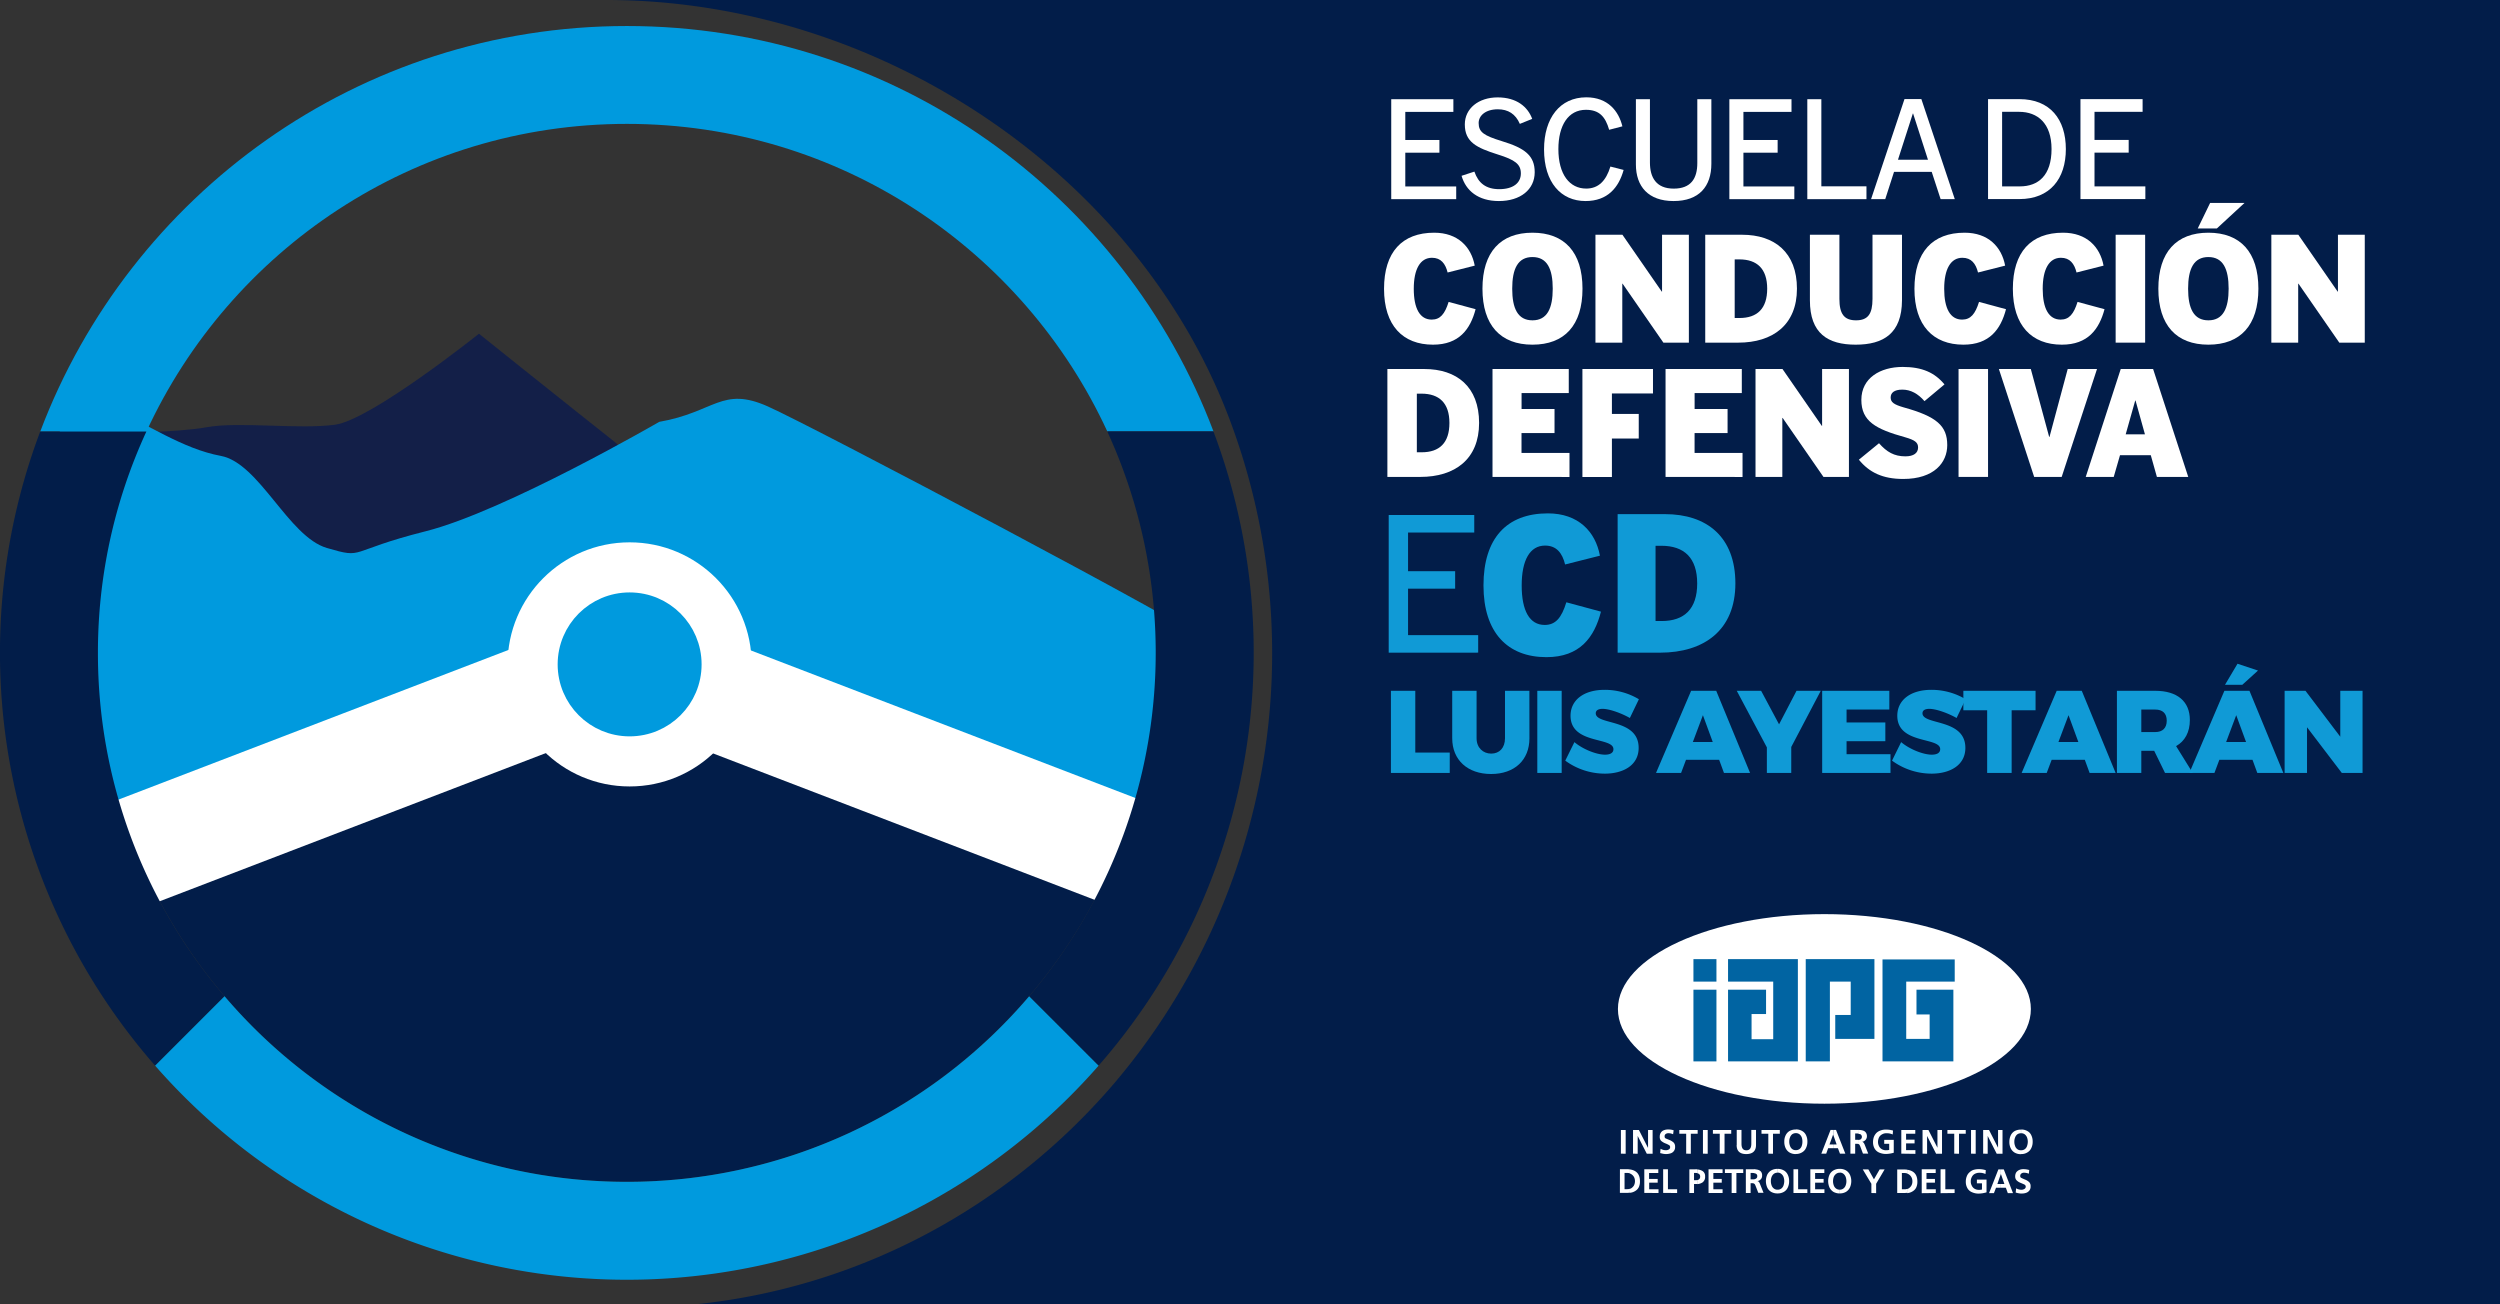 <svg xmlns="http://www.w3.org/2000/svg" viewBox="0 0 1271.35 663.24"><rect x="0" y="0" width="1271.35" height="663.24" fill="#333333" stroke="none"/><defs><style>.cls-1{fill:#131f48;}.cls-2,.cls-6{fill:#009ade;}.cls-3{fill:#021d49;}.cls-4,.cls-7{fill:none;}.cls-4{stroke:#fff;stroke-width:55.78px;}.cls-4,.cls-6{stroke-miterlimit:10;}.cls-5,.cls-9{fill:#fff;}.cls-6{stroke:#009ade;stroke-width:9.56px;}.cls-8{fill:#109ad6;}.cls-11,.cls-9{fill-rule:evenodd;}.cls-10,.cls-11{fill:#0164a2;}</style></defs><g id="Capa_2" data-name="Capa 2"><g id="Layer_1" data-name="Layer 1"><path class="cls-1" d="M312.47,224.64c-20.81-16.42-68.9-54.93-68.9-54.93S188.68,213.56,170.3,216s-48.93-1.68-65,1.23S59.24,220,59.24,220s-7.82,76.92.75,76.92H343.11S328.83,237.55,312.47,224.64Z"></path><path class="cls-2" d="M30.39,206.65s3.36-9.11,24.19,0,38.11,21.54,57.72,25.19,34.34,41.08,53.94,46.83,9.73,1.72,50.18-8.49,118.83-55.65,118.83-55.65c28.19-4.91,31.87-18.22,55.15-7.88s223.07,116,223.07,119.53v87.26H30.39Z"></path><path class="cls-3" d="M63.24,416.15C98.56,523.49,199.61,601,318.78,601,437.62,601,538.44,523.93,574,417.05L316.27,329.11Z"></path><line class="cls-4" x1="320.04" y1="336.81" x2="55.77" y2="438.22"></line><line class="cls-4" x1="319.73" y1="336.81" x2="583.99" y2="438.22"></line><circle class="cls-5" cx="320.19" cy="337.87" r="62.07"></circle><circle class="cls-6" cx="320.19" cy="337.87" r="31.82"></circle><path class="cls-7" d="M318.78,63c-108.35,0-201.73,64.07-244.33,156.4h6.29C63.77,253.64,53,291.8,53,332a264.66,264.66,0,0,0,63.51,172.21l-2.34,2.34a269,269,0,0,0,409.27,0l-2.35-2.35A265.33,265.33,0,0,0,559.51,219.4h3.6C520.49,127.1,427.12,63,318.78,63Z"></path><path class="cls-2" d="M318.78,63C427.12,63,520.49,127.1,563.11,219.4h54C571.57,98.92,455.19,13.23,318.78,13.23S66,98.94,20.47,219.44h54C117.05,127.11,210.43,63,318.78,63Z"></path><path class="cls-2" d="M318.78,601a268.38,268.38,0,0,1-204.63-94.43L78.84,541.88a318.75,318.75,0,0,0,479.89,0l-35.31-35.3A268.38,268.38,0,0,1,318.78,601Z"></path><path class="cls-3" d="M617.08,219.4h-54a269.2,269.2,0,0,1-39.69,287.18l35.31,35.3A319.06,319.06,0,0,0,617.08,219.4Z"></path><path class="cls-3" d="M49.8,332A267.91,267.91,0,0,1,74.45,219.44h-54A319.08,319.08,0,0,0,78.84,541.88l35.31-35.31A267.91,267.91,0,0,1,49.8,332Z"></path><path class="cls-3" d="M308.16,0c137.94,0,268.15,87.18,316,210.31.63,1.59,1.24,3.2,1.83,4.81a337.84,337.84,0,0,1-59.81,336.31c-52.84,61.51-127.64,103-211.93,111.81h917.12V0H308.16"></path><path class="cls-5" d="M707.5,101.28V50.45h31.6V56.9H714.65V71.19H732v6.46H714.65V94.82h25.89v6.46Z"></path><path class="cls-5" d="M762.26,102.24c-10.58,0-16.83-5.29-19-12.84l6.53-2.13c2,5.84,5.9,8.93,12.63,8.93,7,0,11-3.09,11-8,0-4.67-2.88-6.87-11.67-9.62-10.86-3.43-16.83-6.32-16.83-15.32,0-8.1,7-13.73,16.69-13.73s15.32,4.8,17.58,10.92L772.9,63c-2.19-5.08-6-7.42-11.19-7.42-6.25,0-9.76,3.23-9.76,7,0,4.67,2.75,6.39,11.82,9.2,11.81,3.57,16.69,7.42,16.69,15.8C780.46,96.4,773.18,102.24,762.26,102.24Z"></path><path class="cls-5" d="M806.3,102.24c-12.44,0-21.09-9.41-21.09-26.24,0-16,8.1-26.51,21.5-26.51,11,0,16.48,7.07,18.34,14.76L818.32,66c-1.93-6.66-5-10.16-11.82-10.16-8.93,0-14,7.83-14,20,0,12.85,5.7,20.06,14.15,20.06,6.18,0,10.1-3.91,12.3-11.2l6.73,1.72C823.19,95.37,817.56,102.24,806.3,102.24Z"></path><path class="cls-5" d="M851.08,102.24c-12.84,0-19.16-7.42-19.16-18.61V50.45h7.14V82.66c0,7.49,3.09,13.26,12.09,13.26,8.79,0,12-5.15,12-13V50.45h7.15V83.21C870.32,94.82,864.07,102.24,851.08,102.24Z"></path><path class="cls-5" d="M879.45,101.28V50.45h31.6V56.9H886.6V71.19H904v6.46H886.6V94.82h25.89v6.46Z"></path><path class="cls-5" d="M919.09,101.28V50.45h7.14v44.3h22.94v6.53Z"></path><path class="cls-5" d="M986.89,101.28,982.35,87.4H963.19l-4.47,13.88h-7.21l17-50.9h8.58l17,50.9Zm-14-43.55h-.13l-7.56,23.49h15.25Z"></path><path class="cls-5" d="M1026.94,101.24H1011V50.41h15.94c15.66,0,23.63,10.31,23.63,25.42S1042.46,101.24,1026.94,101.24Zm-.14-44.37h-8.65V94.79h9c9.47,0,16.14-5.63,16.14-19C1043.29,62.78,1036.28,56.87,1026.8,56.87Z"></path><path class="cls-5" d="M1058,101.24V50.41h31.6v6.46h-24.46V71.16h17.38v6.46h-17.38V94.79H1091v6.45Z"></path><path class="cls-5" d="M728.75,175.28c-15.35,0-24.91-9.71-24.91-28.4s9.19-28.54,25.51-28.54c12,0,18.83,7.19,20.61,16.75l-13.79,3.49c-1.11-4.52-3.41-7.49-7.94-7.49-6,0-9.27,5.78-9.27,15.79s3.12,15.65,9.13,15.65c4.3,0,6.67-2.82,8.6-9l13.71,3.71C747.74,167.42,742,175.28,728.75,175.28Z"></path><path class="cls-5" d="M779.32,175.28c-16.24,0-25.43-9.86-25.43-28.47s9.19-28.47,25.43-28.47,25.44,9.86,25.44,28.47S795.64,175.28,779.32,175.28Zm0-44.56c-7.49,0-10.3,6.08-10.3,16.09s2.81,16.09,10.3,16.09,10.31-6.08,10.31-16.09S786.81,130.72,779.32,130.72Z"></path><path class="cls-5" d="M845.9,174.25l-20.76-30H825v30H811.35V119.38h13.72l20,28.91h.15V119.38h13.64v54.87Z"></path><path class="cls-5" d="M883.94,174.25H867.18V119.38h18.76c16.53,0,27.88,9,27.88,27.43S901.51,174.25,883.94,174.25Zm.59-42.34h-2.37v29.81h2.44c9,0,14.09-4.75,14.09-14.91S893.5,131.91,884.53,131.91Z"></path><path class="cls-5" d="M943.69,175.28c-14.16,0-23.28-5.7-23.28-22.54V119.38h15V152c0,7.57,2.37,10.9,8.45,10.9s8.38-3.26,8.38-10.9V119.38h15v33.29C967.2,169.58,957.78,175.28,943.69,175.28Z"></path><path class="cls-5" d="M998.48,175.28c-15.35,0-24.91-9.71-24.91-28.4s9.19-28.54,25.51-28.54c12,0,18.83,7.19,20.61,16.75l-13.79,3.49c-1.11-4.52-3.41-7.49-7.94-7.49-6,0-9.26,5.78-9.26,15.79s3.11,15.65,9.12,15.65c4.3,0,6.67-2.82,8.6-9l13.72,3.71C1017.47,167.42,1011.76,175.28,998.48,175.28Z"></path><path class="cls-5" d="M1048.54,175.28c-15.35,0-24.92-9.71-24.92-28.4s9.2-28.54,25.51-28.54c12,0,18.84,7.19,20.61,16.75L1056,138.58c-1.11-4.52-3.41-7.49-7.93-7.49-6,0-9.27,5.78-9.27,15.79s3.11,15.65,9.12,15.65c4.3,0,6.67-2.82,8.6-9l13.72,3.71C1067.52,167.42,1061.81,175.28,1048.54,175.28Z"></path><path class="cls-5" d="M1075.89,174.25V119.38h15v54.87Z"></path><path class="cls-5" d="M1123.05,175.28c-16.24,0-25.44-9.86-25.44-28.47s9.2-28.47,25.44-28.47,25.43,9.86,25.43,28.47S1139.36,175.28,1123.05,175.28Zm0-44.56c-7.49,0-10.31,6.08-10.31,16.09s2.82,16.09,10.31,16.09,10.3-6.08,10.3-16.09S1130.54,130.72,1123.05,130.72Zm4.3-14.53h-9.72l6.31-13h17.5Z"></path><path class="cls-5" d="M1189.63,174.25l-20.77-30h-.14v30h-13.65V119.38h13.72l20,28.91h.15V119.38h13.64v54.87Z"></path><path class="cls-5" d="M722.3,242.53H705.54V187.66H724.3c16.54,0,27.88,9,27.88,27.43S739.88,242.53,722.3,242.53Zm.59-42.34h-2.37V230H723c9,0,14.09-4.75,14.09-14.91S731.87,200.19,722.89,200.19Z"></path><path class="cls-5" d="M759,242.53V187.66h38.78v12.23h-24V208h16.76v12.24H773.75v10.08h24.4v12.24Z"></path><path class="cls-5" d="M819.72,200.11v10.38h13.65V223H819.72v19.58h-15V187.66h35.89v12.45Z"></path><path class="cls-5" d="M847,242.53V187.66h38.78v12.23h-24V208h16.76v12.24H861.76v10.08h24.39v12.24Z"></path><path class="cls-5" d="M927.3,242.53l-20.76-30h-.15v30H892.75V187.66h13.72l20,28.92h.14V187.66h13.65v54.87Z"></path><path class="cls-5" d="M967.85,243.57c-10.45,0-17.27-3.34-22.54-9.79l10.24-8.38c3.93,4.45,7.71,6.67,13.42,6.67,4.22,0,6.45-1.7,6.45-4.52,0-2.6-1.71-3.78-6.6-5.19-15-4.15-22.25-8.16-22.25-19,0-11.13,9.64-16.76,21-16.76,9.93,0,16.31,2.89,21.28,8.89L978.68,204c-3.26-3.78-7-5.86-11.27-5.86-4.15,0-5.93,1.63-5.93,4s1.56,3.56,6.52,5c16.91,4.67,22.25,9.42,22.25,19.21C990.25,235.19,983.65,243.57,967.85,243.57Z"></path><path class="cls-5" d="M996,242.53V187.66h15v54.87Z"></path><path class="cls-5" d="M1048.45,242.53h-14l-17.94-54.87h16.24l9.34,34.55h.15l9.27-34.55h14.9Z"></path><path class="cls-5" d="M1096.87,242.53l-3.11-11.05h-15.65l-3.19,11.05h-14.24l17.8-54.87h16.46l17.87,54.87ZM1086,203.67h-.15L1081,220.88h9.79Z"></path><path class="cls-8" d="M706.21,331.91v-70h43.51v8.9H716.05v19.67H740v8.89H716.05V323h35.66v8.89Z"></path><path class="cls-8" d="M786.41,334.19c-19.7,0-32-12.47-32-36.47s11.81-36.65,32.75-36.65c15.43,0,24.19,9.23,26.47,21.52l-17.71,4.47c-1.42-5.81-4.38-9.61-10.18-9.61-7.72,0-11.9,7.42-11.9,20.27s4,20.09,11.71,20.09c5.52,0,8.56-3.61,11-11.52l17.61,4.76C810.79,324.1,803.45,334.19,786.41,334.19Z"></path><path class="cls-8" d="M844.14,331.91H822.63V261.46h24.08c21.23,0,35.8,11.52,35.8,35.23S866.71,331.91,844.14,331.91Zm.77-54.36h-3v38.27H845c11.52,0,18.09-6.09,18.09-19.13S856.43,277.55,844.91,277.55Z"></path><path class="cls-8" d="M737.25,382.71v10.36H707.34V351.3h12.39v31.41Z"></path><path class="cls-8" d="M777.78,375.44c0,11.08-7.57,18.17-19.49,18.17s-19.78-7.09-19.78-18.17V351.3H750.9v24.14c0,4.82,3.28,7.8,7.45,7.8s7-2.92,7-7.8V351.3h12.4Z"></path><path class="cls-8" d="M781.78,393.07V351.3h12.39v41.77Z"></path><path class="cls-8" d="M833.44,355.59l-4.59,9.54c-4.29-2.44-10.37-4.65-13.88-4.65-2.09,0-3.46.72-3.46,2.26,0,6.14,21.81,2.51,21.81,17.58,0,8.88-7.86,13.11-17.22,13.11A34.07,34.07,0,0,1,796,386.82l4.65-9.42c4.29,3.64,11.26,6.38,15.55,6.38,2.62,0,4.29-.89,4.29-2.8,0-6.32-21.81-2.33-21.81-17,0-8.05,6.85-13.17,17.28-13.17A33.63,33.63,0,0,1,833.44,355.59Z"></path><path class="cls-8" d="M857.4,386.4l-2.5,6.67H842.15L860,351.3h12.76l17.22,41.77H876.71l-2.45-6.67ZM866,363.7l-5.12,13.64H871Z"></path><path class="cls-8" d="M910.92,393.07h-12.4v-13L883.21,351.3H895.6l9.12,17.05,8.88-17.05h12.33l-15,28.55Z"></path><path class="cls-8" d="M939.05,360.84v6.55h19.72v9.54H939.05v6.61h22.34v9.53H926.65V351.3H960.8v9.54Z"></path><path class="cls-8" d="M999.6,355.59,995,365.13c-4.29-2.44-10.37-4.65-13.89-4.65-2.08,0-3.45.72-3.45,2.26,0,6.14,21.81,2.51,21.81,17.58,0,8.88-7.87,13.11-17.22,13.11a34.07,34.07,0,0,1-20.08-6.61l4.64-9.42c4.29,3.64,11.27,6.38,15.56,6.38,2.62,0,4.29-.89,4.29-2.8,0-6.32-21.81-2.33-21.81-17,0-8.05,6.85-13.17,17.28-13.17A33.66,33.66,0,0,1,999.6,355.59Z"></path><path class="cls-8" d="M1023,361.2v31.87h-12.45V361.2h-12.1v-9.9h36.71v9.9Z"></path><path class="cls-8" d="M1043.35,386.4l-2.51,6.67h-12.75l17.82-41.77h12.75l17.22,41.77h-13.23l-2.44-6.67Zm8.58-22.7-5.13,13.64h10.13Z"></path><path class="cls-8" d="M1095.49,381.81h-6.55v11.26h-12.4V351.3H1096c11.2,0,17.63,5.37,17.63,14.84,0,6.2-2.5,10.73-7,13.29l8.47,13.64H1101Zm.54-9.53c3.69,0,5.84-2,5.84-5.78s-2.15-5.66-5.84-5.66h-7.09v11.44Z"></path><path class="cls-8" d="M1128.63,386.4l-2.5,6.67h-12.76l17.82-41.77h12.75l17.22,41.77h-13.23l-2.44-6.67Zm2.86-38.14,6.37-10.72,10.43,3.46-8,7.26Zm5.72,15.44-5.13,13.64h10.13Z"></path><path class="cls-8" d="M1190.9,393.07l-17.69-23.23v23.23h-11.39V351.3h10.61l17.7,23.36V351.3h11.32v41.77Z"></path><path class="cls-9" d="M1017.57,604v-1.9h1.74l-1.74-5v-2.42H1019l4.69,12.07h-2.64l-1-2.74Zm14.39-9.12-.21,2a6.88,6.88,0,0,0-2.48-.52,2.28,2.28,0,0,0-1.32.42,1.45,1.45,0,0,0-.58,1.26.93.93,0,0,0,.43.9c.31.16.94.47,1.94.89a6.37,6.37,0,0,1,2.22,1.37,2.85,2.85,0,0,1,.68,2.11,3.21,3.21,0,0,1-.58,2.06,3.48,3.48,0,0,1-1.63,1.21,6.29,6.29,0,0,1-2.27.37,5,5,0,0,1-1.42-.11c-.31,0-.89-.16-1.68-.37l.21-2.16a5.84,5.84,0,0,0,2.74.74,3,3,0,0,0,1.47-.42,1.31,1.31,0,0,0,.69-1.16,1.22,1.22,0,0,0-.53-1c-.37-.21-1-.48-2-.9a6,6,0,0,1-2.11-1.32,2.8,2.8,0,0,1-.73-2,3.9,3.9,0,0,1,.57-2.11,4,4,0,0,1,1.59-1.21,5.3,5.3,0,0,1,2-.37,10.31,10.31,0,0,1,2.9.42Zm-14.39-.21h-1.31l-4.74,12.07H1014l1.06-2.74h2.47v-1.9h-1.79l1.74-5h.05v-2.42Zm-47.68,12v-2c.22-.11.43-.16.64-.26a4.43,4.43,0,0,0,1.47-1.48,4.22,4.22,0,0,0,.53-2.16,4.29,4.29,0,0,0-.32-1.74,3.84,3.84,0,0,0-.89-1.32,4.19,4.19,0,0,0-1.27-.84.22.22,0,0,1-.16,0v-2c3.43.47,5.17,2.47,5.17,6a6.77,6.77,0,0,1-.53,2.9,4.38,4.38,0,0,1-1.53,1.84,6.11,6.11,0,0,1-2.16,1l-1,.16Zm7.38.11V594.63h7.11v1.9h-4.69v3H984v1.9h-4.32v3.37h4.75v1.9Zm9.59,0V594.63h2.42V604.8H994v1.9Zm23-11.75-.16,2a7.24,7.24,0,0,0-3.1-.63,4.89,4.89,0,0,0-2.37.58,3.54,3.54,0,0,0-1.48,1.58,4.41,4.41,0,0,0-.53,2.21,4.28,4.28,0,0,0,.53,2.21,3.53,3.53,0,0,0,1.37,1.53,4.3,4.3,0,0,0,2.21.58,7,7,0,0,0,1.58-.16v-3.16h-2.58v-1.9h4.9v6.48a14.87,14.87,0,0,1-3.9.64,7.94,7.94,0,0,1-3.47-.69,4.7,4.7,0,0,1-2.32-2,6.43,6.43,0,0,1-.85-3.32,7.21,7.21,0,0,1,.48-2.74,5,5,0,0,1,1.32-2,5.91,5.91,0,0,1,2-1.27,9.24,9.24,0,0,1,2.79-.42,11.18,11.18,0,0,1,3.53.53Zm-40-.21a16.7,16.7,0,0,0-1.79-.11h-3.26V606.7h3.26c.64,0,1.22-.06,1.79-.11v-2a3.57,3.57,0,0,1-1.31.21h-1.37v-8.27h1.37a5.06,5.06,0,0,1,1.31.21v-2ZM935.6,606.91V605a2.93,2.93,0,0,0,1.89-.63,3.32,3.32,0,0,0,1.11-1.58,5.91,5.91,0,0,0,.37-2.16,6.81,6.81,0,0,0-.37-2.11,3.83,3.83,0,0,0-1.11-1.58,2.93,2.93,0,0,0-1.89-.63v-1.9a6.1,6.1,0,0,1,3.16.79,5.21,5.21,0,0,1,2,2.21,7.67,7.67,0,0,1,.69,3.22,8,8,0,0,1-.69,3.26,5.24,5.24,0,0,1-2,2.22,6.2,6.2,0,0,1-3.16.79Zm16.07-.21V602l-4.38-7.32h2.85l2.84,5.06,2.9-5.06h2.53L954.09,602v4.75ZM935.6,594.42h0a6.05,6.05,0,0,0-3.22.79,5.09,5.09,0,0,0-2,2.16,8.07,8.07,0,0,0,0,6.53,5.46,5.46,0,0,0,2,2.22,6.46,6.46,0,0,0,3.27.79h0V605h0a3,3,0,0,1-2-.63,3.32,3.32,0,0,1-1.11-1.58,5.91,5.91,0,0,1-.37-2.16,6.81,6.81,0,0,1,.37-2.11A3.59,3.59,0,0,1,933.7,597a2.78,2.78,0,0,1,1.9-.63h0v-1.9Zm-31.67,12.49V605a3,3,0,0,0,2-.63A3.32,3.32,0,0,0,907,602.8a7.19,7.19,0,0,0,.37-2.16,6.81,6.81,0,0,0-.37-2.11,3.52,3.52,0,0,0-1.16-1.58,2.76,2.76,0,0,0-1.9-.63v-1.9a6.17,6.17,0,0,1,3.22.79,4.82,4.82,0,0,1,2,2.21,7,7,0,0,1,.68,3.22,7.26,7.26,0,0,1-.68,3.26,4.84,4.84,0,0,1-2,2.22,6.27,6.27,0,0,1-3.22.79Zm8.12-.21V594.63h2.37V604.8h4.69v1.9Zm8.58,0V594.63h7.12v1.9h-4.69v3h4.32v1.9h-4.32v3.37h4.74v1.9Zm-16.7-12.28h0a6.29,6.29,0,0,0-3.21.79,5.29,5.29,0,0,0-2,2.16,8.07,8.07,0,0,0,0,6.53,5.07,5.07,0,0,0,2,2.22,6.26,6.26,0,0,0,3.21.79h0V605h0a2.84,2.84,0,0,1-1.89-.63,3.32,3.32,0,0,1-1.11-1.58,5.91,5.91,0,0,1-.37-2.16,5.61,5.61,0,0,1,.37-2.11A3.83,3.83,0,0,1,902,597a2.93,2.93,0,0,1,1.89-.63h0v-1.9Zm-12,7.43v-2.11a2.59,2.59,0,0,0,.95-.31,1.3,1.3,0,0,0,.74-1.32,1.26,1.26,0,0,0-.74-1.27,4.18,4.18,0,0,0-.95-.26v-2c.37,0,.69,0,.95.11a4.88,4.88,0,0,1,1.58.36,2.56,2.56,0,0,1,1.22,1,3,3,0,0,1,.42,1.79,2.8,2.8,0,0,1-.27,1.31,3.28,3.28,0,0,1-.89,1,2.64,2.64,0,0,1-1.32.47v0c.53.06,1,.42,1.32,1.27l1.89,4.69h-2.68L892.76,603c-.15-.32-.26-.58-.36-.74a2.36,2.36,0,0,0-.43-.37Zm0-7.22h-4.1V606.7h2.42v-5h.79a2.89,2.89,0,0,1,.79.11c0,.05,0,.05.1.05v-2.11c-.26,0-.58,0-.89,0h-.79v-3.26h.79c.31,0,.63.05.89.05v-2Zm-28.92,7.48v-2a1.62,1.62,0,0,0,1.58-1.74A1.55,1.55,0,0,0,864,597a2.67,2.67,0,0,0-1-.42v-1.9a6.81,6.81,0,0,1,2.74.79,3,3,0,0,1,1.37,2.8,3.42,3.42,0,0,1-1.26,3,5.26,5.26,0,0,1-2.85.89Zm5.85,4.59V594.63H876v1.9h-4.69v3h4.27v1.9h-4.27v3.37H876v1.9Zm11.75,0V596.53h-3.43v-1.9h9.33v1.9h-3.48V606.7Zm-51.79-12c3.42.47,5.16,2.47,5.16,6a6.77,6.77,0,0,1-.53,2.9,4.36,4.36,0,0,1-1.52,1.84,6.19,6.19,0,0,1-2.16,1l-.95.16v-2c.21-.11.42-.16.63-.26a4.46,4.46,0,0,0,1.48-1.48,4.87,4.87,0,0,0,.21-3.9,3.87,3.87,0,0,0-.9-1.32,4.27,4.27,0,0,0-1.26-.84.19.19,0,0,1-.16,0v-2Zm34.19-.06a5.08,5.08,0,0,0-.9,0h-3V606.7h2.37v-4.59h1.58v-2a2.66,2.66,0,0,1-.74.06h-.84v-3.69h.84c.27,0,.53.05.74.05v-1.9Zm-26.82,12V594.63h7.12v1.9h-4.69v3H843v1.9h-4.32v3.37h4.74v1.9Zm9.59,0V594.63h2.43V604.8h4.68v1.9Zm-22,0h3.27c.63,0,1.21-.06,1.79-.11v-2a3.59,3.59,0,0,1-1.32.21h-1.37v-8.27h1.37a5.06,5.06,0,0,1,1.32.21v-2a17,17,0,0,0-1.79-.11H823.8Z"></path><path class="cls-9" d="M1027.74,586.94v-2a3,3,0,0,0,2-.58,3.23,3.23,0,0,0,1.11-1.63,6.86,6.86,0,0,0,.37-2.11,6.56,6.56,0,0,0-.37-2.11,3.67,3.67,0,0,0-1.16-1.63,3,3,0,0,0-1.9-.58v-1.9a6.27,6.27,0,0,1,3.22.79,4.52,4.52,0,0,1,2,2.16,7.16,7.16,0,0,1,.68,3.27,7.07,7.07,0,0,1-.68,3.21,4.84,4.84,0,0,1-2,2.22,5.75,5.75,0,0,1-3.22.84Zm0-12.49h0a6.76,6.76,0,0,0-3.21.74,5.1,5.1,0,0,0-2,2.21,7.7,7.7,0,0,0-.69,3.27,7.2,7.2,0,0,0,.69,3.27,5.1,5.1,0,0,0,2,2.21,6.14,6.14,0,0,0,3.21.79h0v-2h0a2.71,2.71,0,0,1-1.89-.58,3.23,3.23,0,0,1-1.11-1.63,5.65,5.65,0,0,1-.37-2.11,5.44,5.44,0,0,1,.37-2.11,3.58,3.58,0,0,1,1.11-1.63,3.21,3.21,0,0,1,1.89-.58h0v-1.9Zm-82.61,7.43v-2.16a4.18,4.18,0,0,0,1-.26,1.58,1.58,0,0,0,0-2.64,6.76,6.76,0,0,0-1-.21v-2c.37,0,.69.06,1,.06a6.66,6.66,0,0,1,1.58.37,2.71,2.71,0,0,1,1.21,1,3.14,3.14,0,0,1,.48,1.84,2.48,2.48,0,0,1-.32,1.26,2.34,2.34,0,0,1-.89,1,2.69,2.69,0,0,1-1.32.52c.53,0,.95.48,1.32,1.27l1.89,4.74h-2.68l-1.43-3.8c-.15-.31-.26-.52-.37-.73a.77.77,0,0,0-.42-.32Zm17.55-7-.16,2.05a7.32,7.32,0,0,0-3.11-.63,4.13,4.13,0,0,0-2.32.58,3.59,3.59,0,0,0-1.53,1.53,5.36,5.36,0,0,0-.52,2.26,4.64,4.64,0,0,0,.52,2.21,3.64,3.64,0,0,0,1.43,1.53,4,4,0,0,0,2.16.53,7,7,0,0,0,1.58-.16v-3.11H958.2v-2h4.85v6.54a15.29,15.29,0,0,1-3.9.63,8.74,8.74,0,0,1-3.48-.69,4.86,4.86,0,0,1-2.32-2,6.43,6.43,0,0,1-.84-3.32,7.6,7.6,0,0,1,.47-2.74,6,6,0,0,1,1.32-2,5.56,5.56,0,0,1,2.11-1.22,7.41,7.41,0,0,1,2.74-.42,12.6,12.6,0,0,1,3.53.48Zm4.21,11.8V574.66H974v1.9h-4.68v3h4.32v1.9h-4.32v3.42h4.74v1.9Zm10.8,0V574.66h3l4.58,9v-9h2.32v12.07h-3l-4.59-9.06h0v9.06Zm16.12,0V576.56h-3.47v-1.9h9.32v1.9h-3.42v10.17Zm8.54,0V574.66h2.37v12.07Zm6.16,0V574.66h3l4.58,9h0v-9h2.27v12.07h-2.95l-4.59-9.06h0v9.06Zm-63.38-12.07H941v12.07h2.43v-5h.79a1.74,1.74,0,0,1,.79.11c.05,0,.05,0,.1,0v-2.16a5,5,0,0,1-.89,0h-.79v-3.21h.79a5,5,0,0,1,.89.05v-2Zm-12.9,9.28V582H934l-1.73-4.95v-2.43h1.42l4.74,12.07H935.7l-1.05-2.79Zm0-9.28h-1.32l-4.69,12.07h2.48l1-2.79h2.48V582h-1.8l1.8-4.95v-2.43Zm-19,12.28v-2a3,3,0,0,0,1.95-.58,3.28,3.28,0,0,0,1.1-1.63,6.86,6.86,0,0,0,.32-2.11,6.59,6.59,0,0,0-.32-2.11,3.67,3.67,0,0,0-1.16-1.63,3,3,0,0,0-1.89-.58v-1.9a6.26,6.26,0,0,1,3.21.79,4.72,4.72,0,0,1,2,2.16,7,7,0,0,1,.69,3.27,7,7,0,0,1-.69,3.21,4.79,4.79,0,0,1-2,2.22,5.74,5.74,0,0,1-3.21.84Zm-88.94-.21V574.66h2.43v12.07Zm88.94-12.28h0a6.67,6.67,0,0,0-3.16.74,5.18,5.18,0,0,0-2,2.21,7,7,0,0,0-.68,3.27,7.33,7.33,0,0,0,.68,3.27,5.18,5.18,0,0,0,2,2.21,6.05,6.05,0,0,0,3.16.79h0v-2h0a2.7,2.7,0,0,1-1.85-.58,3.28,3.28,0,0,1-1.1-1.63,5.45,5.45,0,0,1-.37-2.11,5.26,5.26,0,0,1,.37-2.11,3.64,3.64,0,0,1,1.1-1.63,3.2,3.2,0,0,1,1.85-.58h0v-1.9Zm-82.77,12.28V574.66h3l4.58,9h.06v-9h2.32v12.07h-2.95l-4.64-9.06h0v9.06Zm20.65-11.86-.26,2a5.58,5.58,0,0,0-2.43-.53,2.17,2.17,0,0,0-1.31.37,1.38,1.38,0,0,0-.58,1.32,1,1,0,0,0,.42.89c.26.16,1,.42,2,.84a7.14,7.14,0,0,1,2.21,1.37,3,3,0,0,1,.69,2.11,3.23,3.23,0,0,1-2.22,3.32,7.89,7.89,0,0,1-2.32.37,7.76,7.76,0,0,1-1.37-.11c-.36-.05-.89-.21-1.68-.37l.21-2.21a5.21,5.21,0,0,0,2.74.74,2.62,2.62,0,0,0,1.42-.37,1.25,1.25,0,0,0,.69-1.16,1.06,1.06,0,0,0-.53-1.05,11.19,11.19,0,0,0-1.9-.9,7.39,7.39,0,0,1-2.16-1.31,2.8,2.8,0,0,1-.68-2.06,3.59,3.59,0,0,1,.58-2.11,3.17,3.17,0,0,1,1.53-1.21,5.59,5.59,0,0,1,2.1-.37,8.7,8.7,0,0,1,2.9.42Zm6.38,11.86V576.56H854v-1.9h9.33v1.9h-3.48v10.17Zm8.53,0V574.66h2.42v12.07Zm8.54,0V576.56h-3.48v-1.9h9.32v1.9H877v10.17Zm8.64-4.37v-7.7h2.42v7c0,2.26.79,3.37,2.48,3.37s2.52-1.11,2.52-3.37v-7H893v7.7c0,3-1.69,4.58-4.95,4.58s-4.9-1.53-4.9-4.58Zm16.06,4.37V576.56h-3.47v-1.9h9.32v1.9h-3.47v10.17Z"></path><path class="cls-9" d="M927.78,464.87c57.84,0,105,21.65,105,48.26s-47.21,48.15-105,48.15-105-21.6-105-48.15S870,464.87,927.78,464.87Z"></path><rect class="cls-10" x="861.18" y="487.76" width="11.7" height="11.43"></rect><rect class="cls-10" x="861.18" y="503.3" width="11.7" height="36.46"></rect><polygon class="cls-11" points="974.61 503.3 981.3 503.3 991.21 503.3 993.37 503.3 993.37 539.75 981.62 539.75 969.39 539.75 969.13 539.75 957.33 539.75 957.33 487.91 958.23 487.91 969.39 487.91 994.05 487.91 994.05 499.19 969.39 499.19 969.39 528.32 981.3 528.32 981.3 515.89 974.61 515.89 974.61 503.3"></polygon><polygon class="cls-11" points="933.3 516.15 941.16 516.15 941.16 499.19 930.57 499.19 930.57 539.75 918.29 539.75 918.29 487.75 930.25 487.75 930.57 487.75 942.32 487.75 953.22 487.75 953.22 528.32 941.16 528.32 933.3 528.32 933.3 516.15"></polygon><polygon class="cls-11" points="886.1 503.3 890.74 503.3 898.11 503.3 898.11 515.68 890.74 515.68 890.74 528.48 901.75 528.48 901.75 499.19 878.78 499.19 878.78 487.75 914.29 487.75 914.29 498.19 914.29 539.75 912.97 539.75 901.75 539.75 890.74 539.75 879.15 539.75 878.78 539.75 878.78 503.3 886.1 503.3"></polygon></g></g></svg>